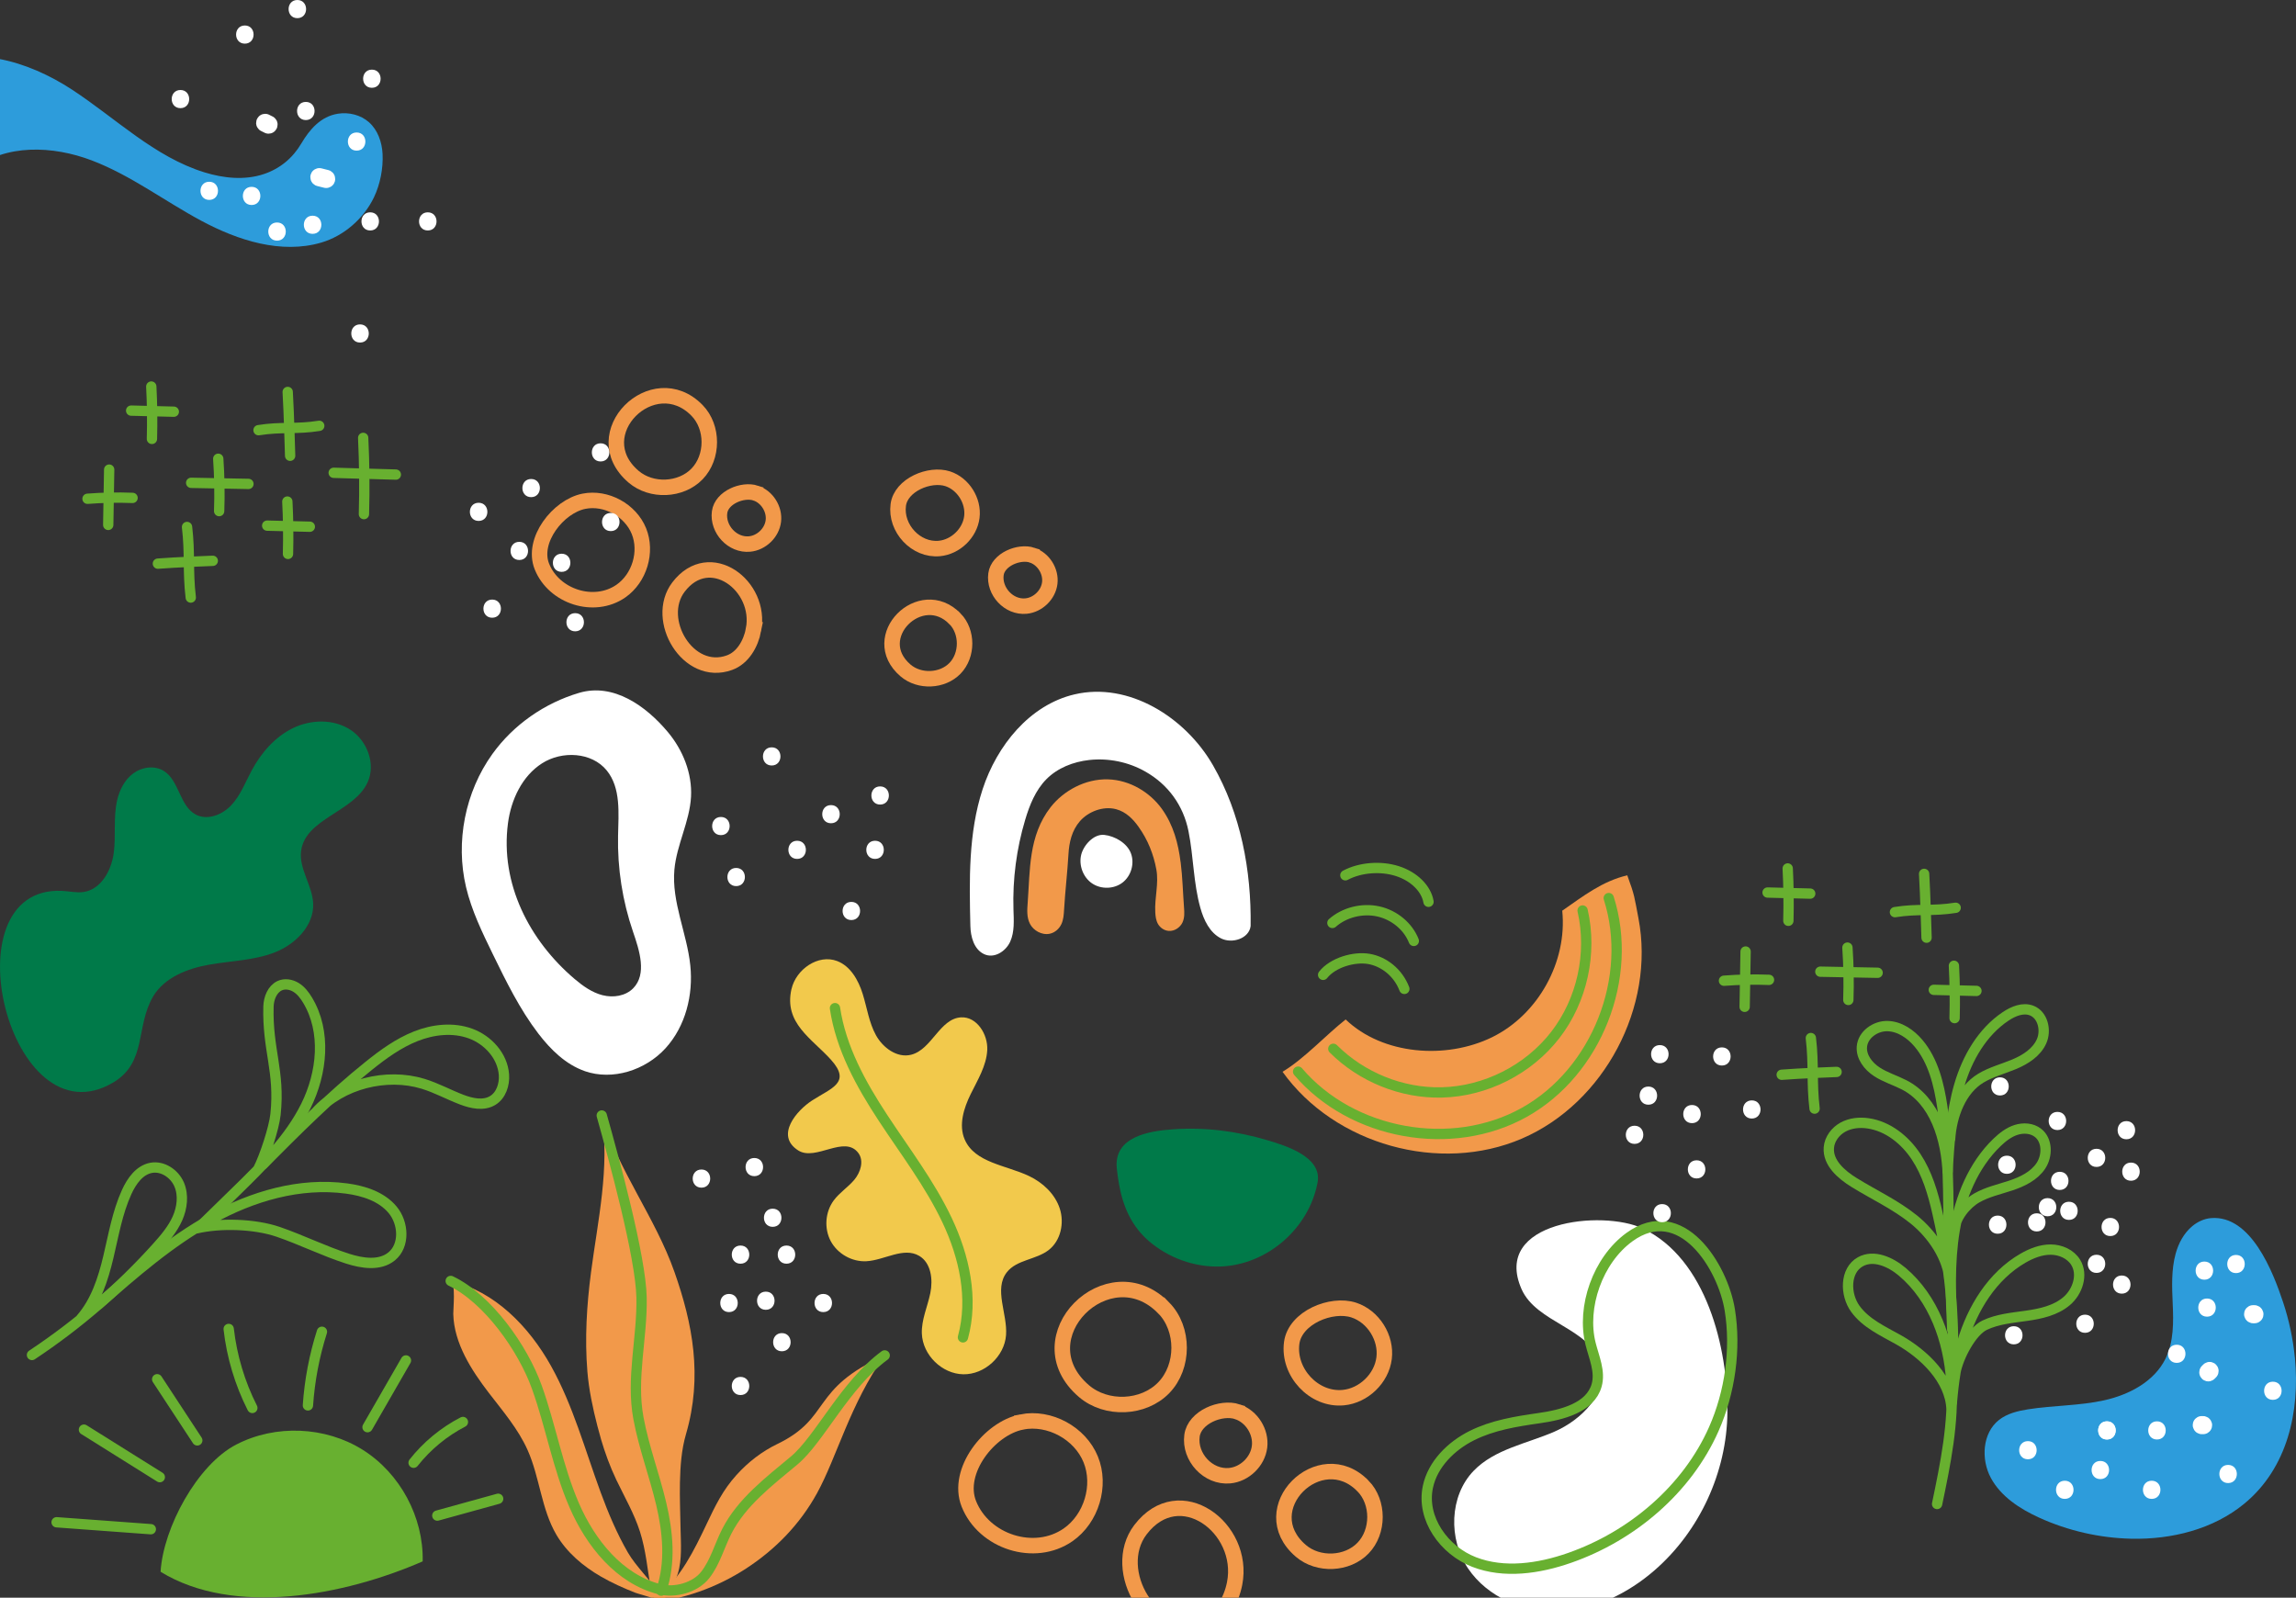 <?xml version="1.0" encoding="UTF-8"?> <svg xmlns="http://www.w3.org/2000/svg" width="411" height="286" viewBox="0 0 411 286" fill="none"><rect x="0" y="0" width="411" height="286" fill="#333333" stroke="none"/><g clip-path="url(#clip0_8576_8487)"><path d="M-28.113 60.313C-25.157 59.358 -21.831 58.162 -19.731 56.362C-17.32 54.302 -15.628 50.415 -14.454 47.536C-11.946 41.394 -10.079 34.492 -4.893 30.372C0.955 25.718 9.466 26.062 16.441 28.721C23.416 31.379 29.458 35.993 36.038 39.522C42.617 43.051 50.351 45.528 57.514 43.422C61.572 42.226 65.105 39.139 66.939 35.324C68.061 32.991 68.612 30.125 68.482 27.544C68.372 25.439 67.626 23.281 66.051 21.884C64.567 20.564 62.447 20.044 60.483 20.356C57.41 20.85 55.426 23.164 53.929 25.698C52.386 28.311 50.098 30.209 47.194 31.171C43.784 32.302 40.031 31.912 36.595 30.852C27.649 28.09 20.713 21.162 12.876 16.034C5.038 10.906 -5.541 7.624 -13.443 12.648C-14.201 13.129 -14.765 13.831 -15.29 14.552C-19.699 20.649 -21.06 29.488 -23.193 36.552C-24.418 40.601 -25.675 44.683 -27.426 48.543C-29.157 52.365 -32.573 55.666 -32.229 60.125C-32.197 60.502 -32.119 60.931 -31.801 61.139C-31.471 61.36 -31.023 61.243 -30.647 61.119C-29.863 60.859 -29.001 60.593 -28.1 60.3L-28.113 60.313Z" fill="#2D9CDB"></path><path d="M75.663 279.499C75.845 271.59 71.618 263.726 64.928 259.527C58.238 255.329 49.331 254.952 42.317 258.572C35.303 262.192 29.229 273.461 28.743 281.358C41.825 289.398 61.59 285.635 75.663 279.499Z" fill="#68B030"></path><path d="M15.026 255.92C19.551 258.753 24.082 261.587 28.607 264.421" stroke="#68B030" stroke-width="1.847" stroke-miterlimit="10" stroke-linecap="round"></path><path d="M35.316 257.843C32.924 254.197 30.532 250.544 28.134 246.898" stroke="#68B030" stroke-width="1.847" stroke-miterlimit="10" stroke-linecap="round"></path><path d="M45.17 252.033C42.933 247.62 41.494 242.804 40.937 237.891" stroke="#68B030" stroke-width="1.847" stroke-miterlimit="10" stroke-linecap="round"></path><path d="M55.12 251.578C55.425 247.106 56.268 242.667 57.629 238.397" stroke="#68B030" stroke-width="1.847" stroke-miterlimit="10" stroke-linecap="round"></path><path d="M65.79 255.477C68.085 251.493 70.373 247.509 72.668 243.532" stroke="#68B030" stroke-width="1.847" stroke-miterlimit="10" stroke-linecap="round"></path><path d="M74.036 261.841C76.422 258.819 79.449 256.317 82.865 254.549" stroke="#68B030" stroke-width="1.847" stroke-miterlimit="10" stroke-linecap="round"></path><path d="M78.282 271.303C81.912 270.302 85.542 269.295 89.173 268.294" stroke="#68B030" stroke-width="1.847" stroke-miterlimit="10" stroke-linecap="round"></path><path d="M27 273.74C21.373 273.324 15.752 272.915 10.132 272.499" stroke="#68B030" stroke-width="1.847" stroke-miterlimit="10" stroke-linecap="round"></path><path d="M279.653 163.013C280.586 172.158 275.342 181.621 267.109 185.663C258.87 189.699 247.506 188.848 240.881 182.492C237.316 185.306 233.478 189.517 229.582 191.857C238.93 204.914 257.729 210.159 272.451 203.809C287.179 197.459 296.319 180.178 293.298 164.398C292.559 160.55 292.643 160.362 291.295 156.69C286.829 157.736 283.419 160.407 279.646 163.026L279.653 163.013Z" fill="#F2994A"></path><path d="M232.37 191.831C242.016 203.152 259.888 206.37 272.859 199.123C285.831 191.876 292.501 174.946 287.976 160.764" stroke="#68B030" stroke-width="1.847" stroke-miterlimit="10" stroke-linecap="round"></path><path d="M238.671 187.743C243.74 192.806 250.909 195.724 258.073 195.555C265.916 195.373 273.592 191.486 278.402 185.279C283.211 179.066 285.059 170.65 283.296 162.987" stroke="#68B030" stroke-width="1.847" stroke-miterlimit="10" stroke-linecap="round"></path><path d="M203.724 220.148C204.275 220.85 204.897 221.506 205.584 222.104C209.098 225.152 213.759 226.862 218.413 226.719C226.775 226.452 234.308 219.966 235.857 211.666C236.719 207.058 230.081 205.07 226.866 204.108C221.427 202.477 215.664 201.755 209.999 202.152C205.74 202.451 199.296 203.445 199.919 209.197C200.346 213.161 201.196 216.944 203.724 220.148Z" fill="#007A49"></path><path d="M27.389 178.406C29.411 174.981 33.514 173.382 37.43 172.687C41.345 171.991 45.416 171.939 49.124 170.51C52.832 169.08 56.229 165.726 56.06 161.742C55.924 158.493 53.48 155.542 53.902 152.318C54.667 146.488 63.412 145.364 65.823 140.002C67.295 136.733 65.719 132.574 62.712 130.624C59.704 128.674 55.665 128.772 52.443 130.338C49.221 131.904 46.758 134.751 45.06 137.909C43.925 140.022 43.07 142.329 41.449 144.09C39.828 145.852 37.125 146.93 35.019 145.8C32.134 144.246 32.095 139.729 29.314 138C27.667 136.974 25.418 137.286 23.856 138.442C22.294 139.593 21.366 141.445 20.945 143.343C20.264 146.41 20.777 149.621 20.355 152.728C19.934 155.841 18.093 159.188 14.994 159.669C13.685 159.87 12.356 159.519 11.033 159.467C-9.581 158.642 1.705 204.884 20.316 193.744C26.319 190.15 24.277 183.684 27.389 178.419V178.406Z" fill="#007A49"></path><path d="M309.219 252.84C309.109 263.531 304.241 274.086 296.183 281.092C291.425 285.225 285.455 288.182 279.16 288.449C272.866 288.709 266.312 285.986 262.785 280.754C259.259 275.522 259.421 267.807 263.803 263.277C267.55 259.404 273.274 258.435 278.214 256.297C283.153 254.159 288.022 249.258 286.498 244.085C284.631 237.722 275.024 236.825 272.36 230.749C267.025 218.563 286.874 216.502 294.057 219.908C305.479 225.328 309.329 241.355 309.213 252.84H309.219Z" fill="white"></path><path d="M306.779 255.823C302.002 266.617 292.151 274.963 280.982 278.868C275.435 280.81 269.251 281.698 263.885 279.621C258.516 277.549 254.388 271.843 255.607 266.141C256.47 262.103 259.757 258.834 263.492 256.976C267.227 255.117 271.402 254.447 275.5 253.862C279.635 253.274 284.669 252.006 285.807 247.995C286.506 245.521 285.345 243.02 284.728 240.562C283.075 233.985 286.007 225.584 291.677 221.456C300.927 214.727 308.403 226.724 309.649 234.507C310.773 241.497 309.697 249.241 306.779 255.823Z" stroke="#68B030" stroke-width="1.847" stroke-miterlimit="10" stroke-linecap="round"></path><path d="M104.653 191.727C101.256 190.537 98.572 187.892 96.381 185.039C93.043 180.678 90.612 175.706 88.2 170.767C86.32 166.906 84.421 163 83.429 158.821C81.497 150.691 83.267 141.748 88.142 134.969C91.915 129.724 97.502 125.844 103.68 124.024C109.8 122.218 115.614 126.345 119.556 131.05C122.246 134.267 123.925 138.44 123.698 142.632C123.452 147.09 121.125 151.217 120.723 155.663C120.198 161.46 122.966 167.023 123.568 172.808C124.126 178.104 122.713 183.726 119.128 187.652C115.543 191.577 109.664 193.488 104.646 191.733L104.653 191.727ZM107.868 178.15C109.761 178.637 111.958 178.312 113.333 176.922C115.841 174.38 114.474 170.162 113.313 166.783C111.427 161.278 110.513 155.435 110.636 149.618C110.72 145.563 111.167 141.052 108.607 137.913C105.917 134.618 100.614 134.358 97.036 136.639C93.457 138.921 91.48 143.158 90.929 147.376C89.516 158.165 94.734 168.336 102.844 175.232C104.335 176.499 105.975 177.669 107.868 178.156V178.15Z" fill="white"></path><path d="M410.805 243.058C411.732 252.716 409.45 262.816 401.762 269.159C396.187 273.761 388.72 275.607 381.498 275.444C375.826 275.314 370.18 274.021 365.013 271.668C361.565 270.095 358.187 267.905 356.379 264.564C354.577 261.224 354.855 256.525 357.837 254.179C359.302 253.028 361.189 252.573 363.03 252.281C367.554 251.566 372.189 251.657 376.656 250.669C381.122 249.675 385.621 247.322 387.644 243.208C389.128 240.192 389.083 236.67 388.927 233.31C388.797 230.359 388.668 227.311 389.452 224.432C389.971 222.54 390.937 220.734 392.441 219.486C393.393 218.699 394.567 218.147 395.805 218.049C402.962 217.49 406.903 227.72 408.705 233.154C409.742 236.28 410.468 239.64 410.799 243.065L410.805 243.058Z" fill="#2D9CDB"></path><path d="M400.258 227.896C398.171 227.896 398.171 224.646 400.258 224.646C402.346 224.646 402.346 227.896 400.258 227.896Z" fill="white"></path><path d="M394.599 229.078C392.512 229.078 392.512 225.829 394.599 225.829C396.686 225.829 396.686 229.078 394.599 229.078Z" fill="white"></path><path d="M403.558 236.878H403.324C403.104 236.884 402.89 236.839 402.702 236.735C402.501 236.67 402.326 236.56 402.183 236.397C402.028 236.248 401.911 236.079 401.846 235.877C401.743 235.682 401.697 235.474 401.704 235.253L401.762 234.824C401.84 234.551 401.976 234.311 402.177 234.109L402.508 233.856C402.76 233.706 403.033 233.635 403.324 233.635H403.558C403.778 233.628 403.992 233.674 404.18 233.778C404.381 233.843 404.556 233.953 404.699 234.116C404.854 234.265 404.971 234.434 405.036 234.636C405.139 234.831 405.185 235.039 405.178 235.26L405.12 235.689C405.042 235.962 404.906 236.202 404.705 236.404L404.375 236.657C404.122 236.807 403.849 236.878 403.558 236.878Z" fill="white"></path><path d="M394.159 244.508C394.236 244.43 394.314 244.352 394.392 244.274C394.541 244.118 394.71 244.001 394.911 243.936C395.105 243.832 395.312 243.786 395.533 243.793C395.753 243.786 395.967 243.832 396.155 243.936C396.356 244.001 396.531 244.111 396.674 244.274L396.927 244.605C397.076 244.858 397.147 245.131 397.147 245.424L397.089 245.853C397.011 246.126 396.875 246.366 396.674 246.568C396.596 246.646 396.518 246.724 396.44 246.802C396.291 246.958 396.123 247.075 395.922 247.14C395.727 247.244 395.52 247.289 395.299 247.283C395.079 247.289 394.865 247.244 394.677 247.14C394.476 247.075 394.301 246.964 394.159 246.802L393.906 246.47C393.757 246.217 393.685 245.944 393.685 245.651L393.744 245.222C393.821 244.949 393.958 244.709 394.159 244.508Z" fill="white"></path><path d="M395.072 235.695C392.985 235.695 392.985 232.445 395.072 232.445C397.16 232.445 397.16 235.695 395.072 235.695Z" fill="white"></path><path d="M389.647 243.968C387.559 243.968 387.559 240.719 389.647 240.719C391.734 240.719 391.734 243.968 389.647 243.968Z" fill="white"></path><path d="M406.857 250.585C404.77 250.585 404.77 247.335 406.857 247.335C408.945 247.335 408.945 250.585 406.857 250.585Z" fill="white"></path><path d="M398.845 265.481C396.758 265.481 396.758 262.231 398.845 262.231C400.933 262.231 400.933 265.481 398.845 265.481Z" fill="white"></path><path d="M394.366 256.732H394.133C393.912 256.739 393.698 256.693 393.51 256.59C393.309 256.525 393.134 256.414 392.992 256.252C392.836 256.102 392.719 255.933 392.655 255.732C392.551 255.537 392.506 255.329 392.512 255.108L392.57 254.679C392.648 254.406 392.784 254.165 392.985 253.964L393.316 253.71C393.569 253.561 393.841 253.489 394.133 253.489H394.366C394.586 253.483 394.8 253.528 394.988 253.632C395.189 253.697 395.364 253.808 395.507 253.97C395.662 254.12 395.779 254.289 395.844 254.49C395.948 254.685 395.993 254.893 395.987 255.114L395.928 255.543C395.85 255.816 395.714 256.057 395.513 256.258L395.183 256.512C394.93 256.661 394.658 256.732 394.366 256.732Z" fill="white"></path><path d="M385.167 268.314C383.08 268.314 383.08 265.064 385.167 265.064C387.254 265.064 387.254 268.314 385.167 268.314Z" fill="white"></path><path d="M386.114 257.681C384.026 257.681 384.026 254.432 386.114 254.432C388.201 254.432 388.201 257.681 386.114 257.681Z" fill="white"></path><path d="M369.609 268.314C367.522 268.314 367.522 265.064 369.609 265.064C371.697 265.064 371.697 268.314 369.609 268.314Z" fill="white"></path><path d="M377.155 257.681C375.068 257.681 375.068 254.432 377.155 254.432C379.243 254.432 379.243 257.681 377.155 257.681Z" fill="white"></path><path d="M363.01 261.223C360.923 261.223 360.923 257.974 363.01 257.974C365.097 257.974 365.097 261.223 363.01 261.223Z" fill="white"></path><path d="M377.155 257.681C375.068 257.681 375.068 254.432 377.155 254.432C379.243 254.432 379.243 257.681 377.155 257.681Z" fill="white"></path><path d="M375.975 264.772C373.888 264.772 373.888 261.523 375.975 261.523C378.062 261.523 378.062 264.772 375.975 264.772Z" fill="white"></path><path d="M173.704 165.782C173.509 157.541 173.334 149.111 175.895 141.28C178.455 133.448 184.322 126.188 192.328 124.304C202.019 122.016 212.177 128.359 217.142 137.01C222.108 145.66 224.014 155.792 223.871 165.769C223.599 168.005 220.565 168.992 218.556 167.972C216.553 166.952 215.489 164.709 214.88 162.539C213.616 158.067 213.661 153.336 212.747 148.78C211.827 144.198 209.124 140.448 205.04 138.128C202.006 136.399 198.428 135.664 194.966 136.048C192.114 136.366 189.287 137.471 187.278 139.518C185.359 141.475 184.302 144.113 183.518 146.739C181.962 151.938 181.249 157.385 181.418 162.812C181.476 164.755 181.632 166.789 180.834 168.563C180.056 170.286 177.963 171.677 176.122 170.78C174.313 169.902 173.749 167.628 173.704 165.775V165.782Z" fill="white"></path><path d="M211.341 154.37C210.919 150.99 210.057 147.682 207.97 144.777C205.908 141.91 202.343 139.629 198.343 139.512C194.227 139.389 190.337 141.586 188.069 144.491C184.082 149.606 184.399 155.825 183.959 161.662C183.861 162.923 183.777 164.235 184.38 165.392C184.976 166.549 186.487 167.465 187.945 167.141C188.918 166.92 189.644 166.192 190.007 165.399C190.37 164.606 190.422 163.741 190.474 162.897C190.668 159.549 191.07 156.202 191.264 152.888C191.381 150.821 191.854 148.676 193.313 146.999C194.771 145.323 197.416 144.237 199.769 144.848C201.578 145.323 202.861 146.661 203.827 148.033C205.487 150.366 206.498 152.946 206.991 155.63C207.464 158.191 206.654 160.713 206.803 163.325C206.842 164.034 206.926 164.762 207.289 165.399C207.652 166.036 208.359 166.575 209.201 166.64C210.29 166.725 211.282 165.977 211.678 165.119C212.073 164.261 212.015 163.306 211.943 162.39C211.749 159.783 211.684 157.047 211.347 154.363L211.341 154.37Z" fill="#F2994A"></path><path d="M202.434 152.731C203.134 154.551 202.492 156.793 200.949 157.982C199.406 159.171 197.099 159.23 195.485 158.132C193.877 157.04 193.073 154.882 193.546 152.991C193.968 151.307 195.77 149.254 197.669 149.455C199.556 149.657 201.734 150.904 202.434 152.724V152.731Z" fill="white"></path><path d="M141.687 177.039C142.497 173.503 146.477 170.741 149.855 172.035C152.266 172.957 153.673 175.479 154.438 177.949C155.209 180.419 155.553 183.051 156.804 185.313C158.055 187.574 160.59 189.433 163.092 188.809C166.8 187.886 168.226 182.323 172.038 182.115C174.851 181.959 176.874 185.157 176.724 187.977C176.575 190.798 175.007 193.313 173.762 195.848C172.517 198.382 171.571 201.398 172.692 203.985C174.508 208.164 180.108 208.567 184.212 210.523C186.682 211.699 188.847 213.727 189.702 216.327C190.558 218.927 189.877 222.105 187.712 223.775C185.45 225.517 181.988 225.491 180.232 227.746C177.865 230.781 180.368 235.155 180.089 238.996C179.81 242.811 176.238 246.08 172.427 246.009C168.615 245.937 165.16 242.545 165.017 238.723C164.926 236.247 166.035 233.907 166.534 231.477C167.033 229.052 166.677 226.076 164.55 224.815C161.75 223.158 158.34 225.588 155.099 225.77C152.532 225.913 149.946 224.464 148.72 222.196C147.495 219.927 147.709 216.957 149.239 214.891C150.276 213.487 151.806 212.525 152.927 211.192C154.049 209.854 154.691 207.793 153.647 206.396C151.171 203.088 146.024 207.93 142.893 205.941C138.66 203.25 142.685 198.727 145.375 196.992C148.856 194.743 152.441 193.807 148.746 189.699C145.324 185.891 140.28 183.174 141.68 177.039H141.687Z" fill="#F2C94C"></path><path d="M172.375 239.399C174.287 232.445 172.615 224.932 169.529 218.42C166.443 211.907 162.022 206.136 158.068 200.118C154.107 194.093 150.529 187.6 149.466 180.464" stroke="#68B030" stroke-width="1.847" stroke-miterlimit="10" stroke-linecap="round"></path><path d="M346.754 269.228C348.258 262.007 349.768 254.676 349.302 247.306C348.835 239.942 346.132 232.403 340.511 227.659C338.418 225.891 335.416 224.539 333.024 225.865C330.237 227.412 330.25 231.721 332.13 234.308C334.01 236.894 337.069 238.272 339.85 239.832C344.459 242.419 349.127 246.942 349.334 252.252" stroke="#68B030" stroke-width="1.847" stroke-miterlimit="10" stroke-linecap="round"></path><path d="M349.405 251.024C349.704 247.41 350.216 243.835 351.24 240.365C353.042 234.243 356.627 228.393 362.137 225.222C363.654 224.351 365.346 223.681 367.09 223.688C368.84 223.694 370.648 224.481 371.569 225.982C372.924 228.192 371.899 231.253 369.929 232.923C367.958 234.593 365.313 235.172 362.766 235.536C360.218 235.9 357.586 236.114 355.259 237.226C352.932 238.344 350.559 242.854 350.034 245.675" stroke="#68B030" stroke-width="1.847" stroke-miterlimit="10" stroke-linecap="round"></path><path d="M349.574 248.664C349.801 236.329 349.535 229.141 346.812 217.104C346.015 213.595 344.978 210.066 342.994 207.063C341.011 204.06 337.964 201.61 334.418 201.09C332.888 200.863 331.274 201.019 329.913 201.76C328.558 202.5 327.501 203.885 327.378 205.432C327.158 208.148 329.608 210.267 331.916 211.69C335.488 213.894 339.345 215.674 342.612 218.32C345.879 220.965 348.77 225.131 349.042 229.492" stroke="#68B030" stroke-width="1.847" stroke-miterlimit="10" stroke-linecap="round"></path><path d="M349.463 237.986C349.191 232.058 348.919 226.073 349.898 220.223C350.877 214.374 353.23 208.583 357.489 204.495C358.481 203.546 359.596 202.675 360.898 202.26C362.201 201.844 363.731 201.941 364.814 202.786C366.532 204.125 366.532 206.906 365.32 208.713C364.107 210.52 362.02 211.527 359.959 212.216C357.897 212.905 355.738 213.36 353.852 214.446C351.966 215.524 349.898 218.04 349.891 220.223" stroke="#68B030" stroke-width="1.847" stroke-miterlimit="10" stroke-linecap="round"></path><path d="M348.951 228.901C348.647 218.522 349.12 207.648 347.687 198.121C347.078 194.052 346.054 189.86 343.402 186.727C341.996 185.07 340.038 183.731 337.873 183.679C335.708 183.627 333.452 185.22 333.29 187.39C333.154 189.204 334.431 190.848 335.941 191.842C337.452 192.837 339.215 193.363 340.822 194.182C346.384 197.009 348.433 203.911 348.666 210.242" stroke="#68B030" stroke-width="1.847" stroke-miterlimit="10" stroke-linecap="round"></path><path d="M348.641 209.695C348.906 204.639 349.308 199.114 350.728 194.259C352.148 189.405 354.831 184.745 359.019 181.943C360.393 181.02 362.118 180.306 363.66 180.891C365.683 181.657 366.344 184.452 365.443 186.428C364.542 188.41 362.571 189.664 360.575 190.503C358.578 191.341 356.445 191.881 354.591 192.999C351.065 195.124 349.341 199.68 349.081 203.963" stroke="#68B030" stroke-width="1.847" stroke-miterlimit="10" stroke-linecap="round"></path><path d="M80.674 229.3C88.55 231.133 94.715 237.469 98.656 244.553C102.597 251.631 104.724 259.547 107.524 267.151C108.885 270.849 110.428 274.508 112.399 277.92C113.857 280.442 116.522 282.892 118.051 285.421C118.33 285.882 117.876 286.447 117.371 286.259C115.99 285.752 114.104 285.271 113.65 285.089C111.563 284.257 109.501 283.341 107.556 282.21C104.374 280.371 101.469 277.914 99.602 274.742C96.899 270.141 96.627 264.493 94.462 259.612C92.77 255.81 90.028 252.625 87.519 249.356C84.427 245.333 81.264 240.465 81.14 235.214C81.121 234.447 81.614 229.514 80.661 229.293L80.674 229.3Z" fill="#F2994A"></path><path d="M107.569 257.565C107.343 256.798 107.135 256.024 106.934 255.251C106.111 252.053 105.417 248.804 105.145 245.502C104.659 239.594 105.028 233.641 105.793 227.772C106.999 218.563 109.184 208.957 107.719 199.676C110.642 209.431 117.319 217.978 120.735 227.701C123.983 236.93 125.811 246.373 122.803 256.707C121.98 259.521 121.779 262.478 121.714 265.403C121.656 268.093 121.779 270.895 121.824 273.624C121.876 276.243 122.123 279.162 121.332 281.696C121.059 282.574 120.69 283.425 120.236 284.225C119.763 285.063 119.102 286.545 117.935 286.46C116.962 286.389 116.619 285.173 116.489 284.38C115.912 280.968 115.614 277.491 114.564 274.196C113.52 270.934 111.789 267.963 110.318 264.889C109.197 262.537 108.302 260.073 107.563 257.571L107.569 257.565Z" fill="#F2994A"></path><path d="M139.165 258.481C148.914 253.756 144.973 248.654 158.359 242.629C152.149 251.377 149.816 260.821 146.244 267.313C143.203 272.838 138.86 277.316 133.596 280.754C130.945 282.483 128.086 283.893 125.098 284.939C123.607 285.459 122.077 285.895 120.534 286.226C119.951 286.35 119.043 286.376 118.181 286.447C117.747 286.486 117.533 285.94 117.877 285.661C121.844 282.431 124.268 277.504 126.492 272.805C128.06 269.497 129.396 266.735 131.84 264.031C133.934 261.718 136.364 259.833 139.171 258.475L139.165 258.481Z" fill="#F2994A"></path><path d="M158.366 242.629C151.274 247.848 146.71 257.629 142.186 261.419C137.661 265.208 132.76 268.893 130.083 274.157C128.773 276.737 128.028 279.642 126.245 281.924C124.463 284.205 120.82 285.193 118.019 284.478C110.869 282.645 105.728 276.237 102.785 269.452C99.842 262.666 98.591 255.27 96.096 248.31C93.6 241.349 87.338 232.477 80.68 229.299" stroke="#68B030" stroke-width="1.847" stroke-miterlimit="10" stroke-linecap="round"></path><path d="M118.363 284.744C120.093 279.772 119.568 274.287 118.356 269.166C117.137 264.044 115.258 259.085 114.292 253.905C112.95 246.724 114.979 239.594 114.843 232.283C114.707 224.971 109.884 207.377 107.718 199.682" stroke="#68B030" stroke-width="1.847" stroke-miterlimit="10" stroke-linecap="round"></path><path d="M5.724 242.552C13.957 237.087 21.502 230.581 28.114 223.23C29.514 221.67 30.895 220.046 31.757 218.128C32.613 216.211 32.892 213.943 32.062 212.012C31.226 210.089 29.106 208.665 27.045 209.055C24.957 209.452 23.57 211.434 22.682 213.371C21.003 217.056 20.329 221.111 19.389 225.056C18.449 229.001 17.152 232.999 14.488 236.053" stroke="#68B030" stroke-width="1.847" stroke-miterlimit="10" stroke-linecap="round"></path><path d="M17.651 233.466C23.998 227.909 30.409 222.307 37.786 218.226C45.163 214.138 53.675 211.629 62.03 212.753C65.097 213.163 68.286 214.177 70.276 216.555C72.266 218.934 72.499 222.964 70.094 224.913C67.962 226.642 64.824 226.148 62.212 225.31C57.985 223.951 53.986 221.95 49.785 220.507C45.584 219.071 39.407 218.876 35.089 219.909" stroke="#68B030" stroke-width="1.847" stroke-miterlimit="10" stroke-linecap="round"></path><path d="M36.334 219.044C38.324 217.101 40.307 215.164 42.298 213.221C47.01 208.613 51.814 203.888 54.75 197.987C57.687 192.079 58.458 184.663 55.049 179.022C54.517 178.138 53.869 177.293 52.994 176.754C52.118 176.214 50.978 176.013 50.051 176.455C48.728 177.085 48.106 178.697 48.06 180.159C47.847 187.958 50.141 191.741 49.318 199.488C49.059 201.958 47.354 207.118 46.2 209.321" stroke="#68B030" stroke-width="1.847" stroke-miterlimit="10" stroke-linecap="round"></path><path d="M47.043 208.464C53.136 202.342 59.249 196.213 65.985 190.812C68.591 188.719 71.333 186.724 74.438 185.496C77.543 184.267 81.089 183.871 84.226 185.015C87.364 186.159 89.97 189.038 90.21 192.378C90.339 194.146 89.697 196.096 88.18 197.006C86.553 197.981 84.466 197.532 82.696 196.863C80.35 195.972 78.133 194.744 75.734 194.01C69.2 192.008 61.123 194.01 56.553 199.099" stroke="#68B030" stroke-width="1.847" stroke-miterlimit="10" stroke-linecap="round"></path><path d="M255.713 161.428C255.304 159.043 253.1 156.878 250.119 155.93C247.137 154.981 243.481 155.273 240.829 156.683" stroke="#68B030" stroke-width="1.847" stroke-miterlimit="10" stroke-linecap="round"></path><path d="M253.081 168.434C252.057 165.834 249.587 163.78 246.715 163.15C243.843 162.519 240.654 163.319 238.508 165.216" stroke="#68B030" stroke-width="1.847" stroke-miterlimit="10" stroke-linecap="round"></path><path d="M251.389 177.02C250.261 174.076 247.713 172.119 245.056 171.658C242.398 171.196 238.599 172.295 236.849 174.505" stroke="#68B030" stroke-width="1.847" stroke-miterlimit="10" stroke-linecap="round"></path><path d="M208.326 234.141C211.995 237.91 211.976 244.624 208.333 248.4C204.69 252.176 198.045 252.449 194.045 249.03C182.837 239.444 198.473 224.021 208.32 234.147L208.326 234.141Z" stroke="#F2994A" stroke-width="2.771" stroke-miterlimit="10"></path><path d="M243.993 266.006C246.852 268.943 246.839 274.182 243.993 277.126C241.153 280.07 235.974 280.285 232.856 277.613C224.118 270.139 236.311 258.109 243.986 266.006H243.993Z" stroke="#F2994A" stroke-width="2.771" stroke-miterlimit="10"></path><path d="M221.006 283.463C220.39 286.589 218.601 289.748 215.613 290.833C206.271 294.232 198.596 281.117 204.152 273.831C211.146 264.661 222.957 273.526 221.006 283.463Z" stroke="#F2994A" stroke-width="2.771" stroke-miterlimit="10"></path><path d="M221.505 252.715C224.053 253.553 225.797 256.335 225.466 258.993C225.135 261.651 222.795 263.907 220.124 264.16C216.274 264.524 212.871 260.839 213.376 257.011C213.81 253.703 218.556 251.747 221.505 252.708V252.715Z" stroke="#F2994A" stroke-width="2.771" stroke-miterlimit="10"></path><path d="M242.346 234.517C245.834 235.661 248.219 239.476 247.765 243.116C247.318 246.755 244.103 249.842 240.46 250.187C235.19 250.687 230.529 245.637 231.222 240.399C231.819 235.875 238.314 233.191 242.346 234.517Z" stroke="#F2994A" stroke-width="2.771" stroke-miterlimit="10"></path><path d="M182.889 254.541C187.868 253.56 193.326 256.537 195.245 261.242C197.157 265.941 195.368 271.849 191.2 274.748C185.177 278.927 176.134 275.995 173.431 269.204C171.098 263.335 177.126 255.685 182.889 254.548V254.541Z" stroke="#F2994A" stroke-width="2.771" stroke-miterlimit="10"></path><path d="M124.784 73.478C127.707 76.481 127.688 81.823 124.784 84.832C121.88 87.841 116.597 88.056 113.414 85.333C104.494 77.703 116.94 65.419 124.784 73.478Z" stroke="#F2994A" stroke-width="2.771" stroke-miterlimit="10"></path><path d="M170.962 110.773C173.237 113.113 173.231 117.279 170.962 119.625C168.699 121.971 164.576 122.14 162.094 120.015C155.138 114.061 164.842 104.488 170.955 110.773H170.962Z" stroke="#F2994A" stroke-width="2.771" stroke-miterlimit="10"></path><path d="M134.883 112.752C134.397 115.242 132.971 117.757 130.585 118.621C123.15 121.325 117.037 110.887 121.458 105.083C127.027 97.778 136.433 104.843 134.877 112.752H134.883Z" stroke="#F2994A" stroke-width="2.771" stroke-miterlimit="10"></path><path d="M135.279 88.27C137.308 88.933 138.695 91.156 138.436 93.268C138.176 95.387 136.31 97.181 134.183 97.382C131.117 97.675 128.407 94.737 128.809 91.689C129.159 89.057 132.932 87.497 135.279 88.264V88.27Z" stroke="#F2994A" stroke-width="2.771" stroke-miterlimit="10"></path><path d="M184.756 99.38C186.785 100.043 188.173 102.266 187.913 104.378C187.654 106.497 185.787 108.29 183.661 108.492C180.595 108.784 177.885 105.847 178.287 102.798C178.637 100.166 182.41 98.606 184.756 99.373V99.38Z" stroke="#F2994A" stroke-width="2.771" stroke-miterlimit="10"></path><path d="M169.652 85.706C172.427 86.616 174.326 89.651 173.97 92.55C173.613 95.448 171.059 97.905 168.155 98.184C163.961 98.581 160.246 94.564 160.797 90.392C161.27 86.791 166.443 84.653 169.652 85.706Z" stroke="#F2994A" stroke-width="2.771" stroke-miterlimit="10"></path><path d="M104.532 89.727C108.5 88.94 112.843 91.319 114.366 95.062C115.89 98.806 114.463 103.505 111.144 105.812C106.347 109.14 99.152 106.807 97 101.399C95.139 96.726 99.936 90.636 104.532 89.727Z" stroke="#F2994A" stroke-width="2.771" stroke-miterlimit="10"></path><path d="M344.431 156.429C344.652 160.082 344.866 167.855 344.866 167.855" stroke="#68B030" stroke-width="1.847" stroke-miterlimit="10" stroke-linecap="round"></path><path d="M350.078 162.499C346.007 163.156 343.278 162.623 339.207 163.279" stroke="#68B030" stroke-width="1.847" stroke-miterlimit="10" stroke-linecap="round"></path><path d="M318.937 192.39C322.074 192.137 328.764 191.883 328.764 191.883" stroke="#68B030" stroke-width="1.847" stroke-miterlimit="10" stroke-linecap="round"></path><path d="M324.155 185.819C324.719 190.551 324.259 193.722 324.823 198.454" stroke="#68B030" stroke-width="1.847" stroke-miterlimit="10" stroke-linecap="round"></path><path d="M330.702 169.63C330.916 172.749 330.974 175.875 330.864 179.002" stroke="#68B030" stroke-width="1.847" stroke-miterlimit="10" stroke-linecap="round"></path><path d="M336.108 174.134C332.692 174.069 329.269 174.004 325.853 173.939" stroke="#68B030" stroke-width="1.847" stroke-miterlimit="10" stroke-linecap="round"></path><path d="M308.603 175.558C311.287 175.35 313.977 175.298 316.667 175.402" stroke="#68B030" stroke-width="1.847" stroke-miterlimit="10" stroke-linecap="round"></path><path d="M312.473 170.332C312.415 173.633 312.363 176.935 312.304 180.23" stroke="#68B030" stroke-width="1.847" stroke-miterlimit="10" stroke-linecap="round"></path><path d="M349.767 172.879C349.929 175.999 349.968 179.125 349.884 182.251" stroke="#68B030" stroke-width="1.847" stroke-miterlimit="10" stroke-linecap="round"></path><path d="M353.799 177.384C351.252 177.319 348.704 177.254 346.163 177.189" stroke="#68B030" stroke-width="1.847" stroke-miterlimit="10" stroke-linecap="round"></path><path d="M320.012 155.461C320.174 158.581 320.213 161.707 320.129 164.833" stroke="#68B030" stroke-width="1.847" stroke-miterlimit="10" stroke-linecap="round"></path><path d="M324.044 159.965C321.496 159.9 318.949 159.836 316.408 159.771" stroke="#68B030" stroke-width="1.847" stroke-miterlimit="10" stroke-linecap="round"></path><path d="M51.501 70.162C51.722 73.815 51.935 81.588 51.935 81.588" stroke="#68B030" stroke-width="1.847" stroke-miterlimit="10" stroke-linecap="round"></path><path d="M57.148 76.226C53.077 76.882 50.347 76.349 46.276 77.006" stroke="#68B030" stroke-width="1.847" stroke-miterlimit="10" stroke-linecap="round"></path><path d="M28.262 100.897C31.399 100.643 38.089 100.39 38.089 100.39" stroke="#68B030" stroke-width="1.847" stroke-miterlimit="10" stroke-linecap="round"></path><path d="M33.48 94.332C34.044 99.064 33.584 102.235 34.148 106.967" stroke="#68B030" stroke-width="1.847" stroke-miterlimit="10" stroke-linecap="round"></path><path d="M39.068 82.121C39.282 85.24 39.34 88.367 39.23 91.493" stroke="#68B030" stroke-width="1.847" stroke-miterlimit="10" stroke-linecap="round"></path><path d="M44.474 86.625C41.058 86.56 37.635 86.495 34.219 86.43" stroke="#68B030" stroke-width="1.847" stroke-miterlimit="10" stroke-linecap="round"></path><path d="M15.666 89.284C18.35 89.076 21.04 89.024 23.73 89.128" stroke="#68B030" stroke-width="1.847" stroke-miterlimit="10" stroke-linecap="round"></path><path d="M19.543 84.064C19.484 87.366 19.433 90.668 19.374 93.963" stroke="#68B030" stroke-width="1.847" stroke-miterlimit="10" stroke-linecap="round"></path><path d="M51.436 89.783C51.598 92.903 51.637 96.029 51.553 99.155" stroke="#68B030" stroke-width="1.847" stroke-miterlimit="10" stroke-linecap="round"></path><path d="M55.462 94.287C52.914 94.222 50.367 94.157 47.826 94.093" stroke="#68B030" stroke-width="1.847" stroke-miterlimit="10" stroke-linecap="round"></path><path d="M27.082 69.194C27.244 72.313 27.283 75.439 27.198 78.566" stroke="#68B030" stroke-width="1.847" stroke-miterlimit="10" stroke-linecap="round"></path><path d="M31.114 73.698C28.566 73.633 26.018 73.568 23.477 73.503" stroke="#68B030" stroke-width="1.847" stroke-miterlimit="10" stroke-linecap="round"></path><path d="M65.011 78.384C65.231 82.927 65.276 87.483 65.147 92.032" stroke="#68B030" stroke-width="1.847" stroke-miterlimit="10" stroke-linecap="round"></path><path d="M70.858 84.954C67.15 84.85 63.442 84.74 59.734 84.636" stroke="#68B030" stroke-width="1.847" stroke-miterlimit="10" stroke-linecap="round"></path><path d="M139.962 241.888C137.875 241.888 137.875 238.638 139.962 238.638C142.05 238.638 142.05 241.888 139.962 241.888Z" fill="white"></path><path d="M132.559 226.213C130.472 226.213 130.472 222.963 132.559 222.963C134.647 222.963 134.647 226.213 132.559 226.213Z" fill="white"></path><path d="M147.372 234.876C145.285 234.876 145.285 231.626 147.372 231.626C149.459 231.626 149.459 234.876 147.372 234.876Z" fill="white"></path><path d="M137.084 234.466C134.997 234.466 134.997 231.216 137.084 231.216C139.172 231.216 139.172 234.466 137.084 234.466Z" fill="white"></path><path d="M132.559 249.726C130.472 249.726 130.472 246.477 132.559 246.477C134.647 246.477 134.647 249.726 132.559 249.726Z" fill="white"></path><path d="M140.786 226.213C138.698 226.213 138.698 222.963 140.786 222.963C142.873 222.963 142.873 226.213 140.786 226.213Z" fill="white"></path><path d="M125.565 212.602C123.478 212.602 123.478 209.353 125.565 209.353C127.652 209.353 127.652 212.602 125.565 212.602Z" fill="white"></path><path d="M130.498 234.876C128.411 234.876 128.411 231.626 130.498 231.626C132.585 231.626 132.585 234.876 130.498 234.876Z" fill="white"></path><path d="M135.029 210.542C132.942 210.542 132.942 207.292 135.029 207.292C137.117 207.292 137.117 210.542 135.029 210.542Z" fill="white"></path><path d="M138.316 219.616C136.229 219.616 136.229 216.366 138.316 216.366C140.403 216.366 140.403 219.616 138.316 219.616Z" fill="white"></path><path d="M302.879 201.053C300.792 201.053 300.792 197.804 302.879 197.804C304.967 197.804 304.967 201.053 302.879 201.053Z" fill="white"></path><path d="M292.598 204.765C290.511 204.765 290.511 201.515 292.598 201.515C294.685 201.515 294.685 204.765 292.598 204.765Z" fill="white"></path><path d="M303.703 210.952C301.615 210.952 301.615 207.702 303.703 207.702C305.79 207.702 305.79 210.952 303.703 210.952Z" fill="white"></path><path d="M313.582 200.228C311.494 200.228 311.494 196.979 313.582 196.979C315.669 196.979 315.669 200.228 313.582 200.228Z" fill="white"></path><path d="M297.531 218.79C295.444 218.79 295.444 215.541 297.531 215.541C299.619 215.541 299.619 218.79 297.531 218.79Z" fill="white"></path><path d="M297.123 190.33C295.036 190.33 295.036 187.08 297.123 187.08C299.21 187.08 299.21 190.33 297.123 190.33Z" fill="white"></path><path d="M308.227 190.74C306.14 190.74 306.14 187.49 308.227 187.49C310.315 187.49 310.315 190.74 308.227 190.74Z" fill="white"></path><path d="M295.068 197.752C292.981 197.752 292.981 194.502 295.068 194.502C297.156 194.502 297.156 197.752 295.068 197.752Z" fill="white"></path><path d="M381.459 211.362C379.372 211.362 379.372 208.112 381.459 208.112C383.547 208.112 383.547 211.362 381.459 211.362Z" fill="white"></path><path d="M368.708 213.012C366.621 213.012 366.621 209.763 368.708 209.763C370.796 209.763 370.796 213.012 368.708 213.012Z" fill="white"></path><path d="M377.758 221.266C375.671 221.266 375.671 218.016 377.758 218.016C379.845 218.016 379.845 221.266 377.758 221.266Z" fill="white"></path><path d="M375.288 227.863C373.201 227.863 373.201 224.613 375.288 224.613C377.376 224.613 377.376 227.863 375.288 227.863Z" fill="white"></path><path d="M360.482 240.653C358.395 240.653 358.395 237.403 360.482 237.403C362.569 237.403 362.569 240.653 360.482 240.653Z" fill="white"></path><path d="M366.528 217.724C364.44 217.724 364.44 214.474 366.528 214.474C368.615 214.474 368.615 217.724 366.528 217.724Z" fill="white"></path><path d="M373.233 238.586C371.146 238.586 371.146 235.337 373.233 235.337C375.32 235.337 375.32 238.586 373.233 238.586Z" fill="white"></path><path d="M364.592 220.441C362.505 220.441 362.505 217.191 364.592 217.191C366.68 217.191 366.68 220.441 364.592 220.441Z" fill="white"></path><path d="M379.813 231.574C377.726 231.574 377.726 228.325 379.813 228.325C381.9 228.325 381.9 231.574 379.813 231.574Z" fill="white"></path><path d="M357.598 220.85C355.511 220.85 355.511 217.601 357.598 217.601C359.685 217.601 359.685 220.85 357.598 220.85Z" fill="white"></path><path d="M368.294 202.288C366.207 202.288 366.207 199.039 368.294 199.039C370.381 199.039 370.381 202.288 368.294 202.288Z" fill="white"></path><path d="M380.637 203.939C378.549 203.939 378.549 200.689 380.637 200.689C382.724 200.689 382.724 203.939 380.637 203.939Z" fill="white"></path><path d="M358.012 196.101C355.925 196.101 355.925 192.852 358.012 192.852C360.1 192.852 360.1 196.101 358.012 196.101Z" fill="white"></path><path d="M359.244 210.127C357.157 210.127 357.157 206.877 359.244 206.877C361.332 206.877 361.332 210.127 359.244 210.127Z" fill="white"></path><path d="M370.355 218.374C368.268 218.374 368.268 215.124 370.355 215.124C372.442 215.124 372.442 218.374 370.355 218.374Z" fill="white"></path><path d="M375.288 208.892C373.201 208.892 373.201 205.642 375.288 205.642C377.376 205.642 377.376 208.892 375.288 208.892Z" fill="white"></path><path d="M157.549 144.023C155.462 144.023 155.462 140.773 157.549 140.773C159.636 140.773 159.636 144.023 157.549 144.023Z" fill="white"></path><path d="M148.753 147.37C146.665 147.37 146.665 144.12 148.753 144.12C150.84 144.12 150.84 147.37 148.753 147.37Z" fill="white"></path><path d="M156.642 153.752C154.554 153.752 154.554 150.503 156.642 150.503C158.729 150.503 158.729 153.752 156.642 153.752Z" fill="white"></path><path d="M152.396 164.697C150.308 164.697 150.308 161.447 152.396 161.447C154.483 161.447 154.483 164.697 152.396 164.697Z" fill="white"></path><path d="M131.775 158.62C129.688 158.62 129.688 155.371 131.775 155.371C133.862 155.371 133.862 158.62 131.775 158.62Z" fill="white"></path><path d="M138.141 137.03C136.053 137.03 136.053 133.78 138.141 133.78C140.228 133.78 140.228 137.03 138.141 137.03Z" fill="white"></path><path d="M142.692 153.752C140.604 153.752 140.604 150.503 142.692 150.503C144.779 150.503 144.779 153.752 142.692 153.752Z" fill="white"></path><path d="M129.046 149.495C126.959 149.495 126.959 146.245 129.046 146.245C131.134 146.245 131.134 149.495 129.046 149.495Z" fill="white"></path><path d="M107.511 82.605C105.424 82.605 105.424 79.355 107.511 79.355C109.598 79.355 109.598 82.605 107.511 82.605Z" fill="white"></path><path d="M100.536 102.369C98.449 102.369 98.449 99.12 100.536 99.12C102.623 99.12 102.623 102.369 100.536 102.369Z" fill="white"></path><path d="M102.96 113.009C100.873 113.009 100.873 109.76 102.96 109.76C105.048 109.76 105.048 113.009 102.96 113.009Z" fill="white"></path><path d="M88.103 110.578C86.015 110.578 86.015 107.329 88.103 107.329C90.19 107.329 90.19 110.578 88.103 110.578Z" fill="white"></path><path d="M109.333 95.07C107.246 95.07 107.246 91.821 109.333 91.821C111.42 91.821 111.42 95.07 109.333 95.07Z" fill="white"></path><path d="M85.679 93.251C83.591 93.251 83.591 90.001 85.679 90.001C87.766 90.001 87.766 93.251 85.679 93.251Z" fill="white"></path><path d="M92.958 100.244C90.871 100.244 90.871 96.994 92.958 96.994C95.046 96.994 95.046 100.244 92.958 100.244Z" fill="white"></path><path d="M95.078 88.994C92.991 88.994 92.991 85.744 95.078 85.744C97.165 85.744 97.165 88.994 95.078 88.994Z" fill="white"></path><path d="M53.227 3.25C51.14 3.25 51.14 0 53.227 0C55.315 0 55.315 3.25 53.227 3.25Z" fill="white"></path><path d="M66.568 15.715C64.481 15.715 64.481 12.465 66.568 12.465C68.655 12.465 68.655 15.715 66.568 15.715Z" fill="white"></path><path d="M54.744 21.493C52.657 21.493 52.657 18.243 54.744 18.243C56.831 18.243 56.831 21.493 54.744 21.493Z" fill="white"></path><path d="M48.281 20.596C48.482 20.7 48.683 20.797 48.891 20.901C49.079 21.005 49.234 21.142 49.344 21.317C49.487 21.473 49.584 21.655 49.636 21.87C49.701 22.084 49.714 22.299 49.662 22.52C49.649 22.734 49.591 22.936 49.468 23.124L49.215 23.455C49.014 23.657 48.774 23.793 48.502 23.871L48.074 23.93C47.782 23.93 47.51 23.852 47.257 23.709C47.056 23.605 46.855 23.507 46.648 23.403C46.46 23.299 46.304 23.163 46.194 22.987C46.051 22.831 45.954 22.649 45.902 22.435C45.837 22.221 45.825 22.006 45.876 21.785C45.889 21.571 45.948 21.369 46.071 21.181L46.324 20.849C46.525 20.648 46.764 20.511 47.037 20.433L47.465 20.375C47.756 20.375 48.029 20.453 48.281 20.596Z" fill="white"></path><path d="M66.27 41.257C64.183 41.257 64.183 38.008 66.27 38.008C68.357 38.008 68.357 41.257 66.27 41.257Z" fill="white"></path><path d="M49.59 43.076C47.503 43.076 47.503 39.827 49.59 39.827C51.678 39.827 51.678 43.076 49.59 43.076Z" fill="white"></path><path d="M45.04 36.695C42.953 36.695 42.953 33.446 45.04 33.446C47.127 33.446 47.127 36.695 45.04 36.695Z" fill="white"></path><path d="M63.839 26.965C61.752 26.965 61.752 23.716 63.839 23.716C65.926 23.716 65.926 26.965 63.839 26.965Z" fill="white"></path><path d="M76.577 41.257C74.49 41.257 74.49 38.008 76.577 38.008C78.665 38.008 78.665 41.257 76.577 41.257Z" fill="white"></path><path d="M64.448 61.32C62.361 61.32 62.361 58.07 64.448 58.07C66.536 58.07 66.536 61.32 64.448 61.32Z" fill="white"></path><path d="M55.956 41.861C53.869 41.861 53.869 38.612 55.956 38.612C58.044 38.612 58.044 41.861 55.956 41.861Z" fill="white"></path><path d="M57.953 33.595C57.551 33.491 57.143 33.393 56.741 33.289C56.527 33.237 56.345 33.14 56.19 32.997C56.015 32.88 55.872 32.73 55.775 32.542C55.658 32.353 55.593 32.152 55.581 31.938C55.535 31.723 55.542 31.509 55.606 31.288L55.769 30.898C55.911 30.651 56.106 30.462 56.352 30.313L56.741 30.15C57.026 30.072 57.318 30.072 57.603 30.15C58.005 30.254 58.413 30.352 58.815 30.456C59.029 30.508 59.211 30.605 59.366 30.748C59.541 30.865 59.684 31.015 59.781 31.203C59.898 31.392 59.963 31.593 59.976 31.808C60.021 32.022 60.014 32.236 59.95 32.458L59.788 32.847C59.645 33.094 59.45 33.283 59.204 33.432L58.815 33.595C58.53 33.673 58.238 33.673 57.953 33.595Z" fill="white"></path><path d="M37.455 35.785C35.368 35.785 35.368 32.535 37.455 32.535C39.543 32.535 39.543 35.785 37.455 35.785Z" fill="white"></path><path d="M32.302 19.36C30.214 19.36 30.214 16.111 32.302 16.111C34.389 16.111 34.389 19.36 32.302 19.36Z" fill="white"></path><path d="M43.828 7.812C41.74 7.812 41.74 4.562 43.828 4.562C45.915 4.562 45.915 7.812 43.828 7.812Z" fill="white"></path></g><defs><clipPath id="clip0_8576_8487"><rect width="411" height="286" fill="white" transform="matrix(-1 0 0 1 411 0)"></rect></clipPath></defs></svg> 